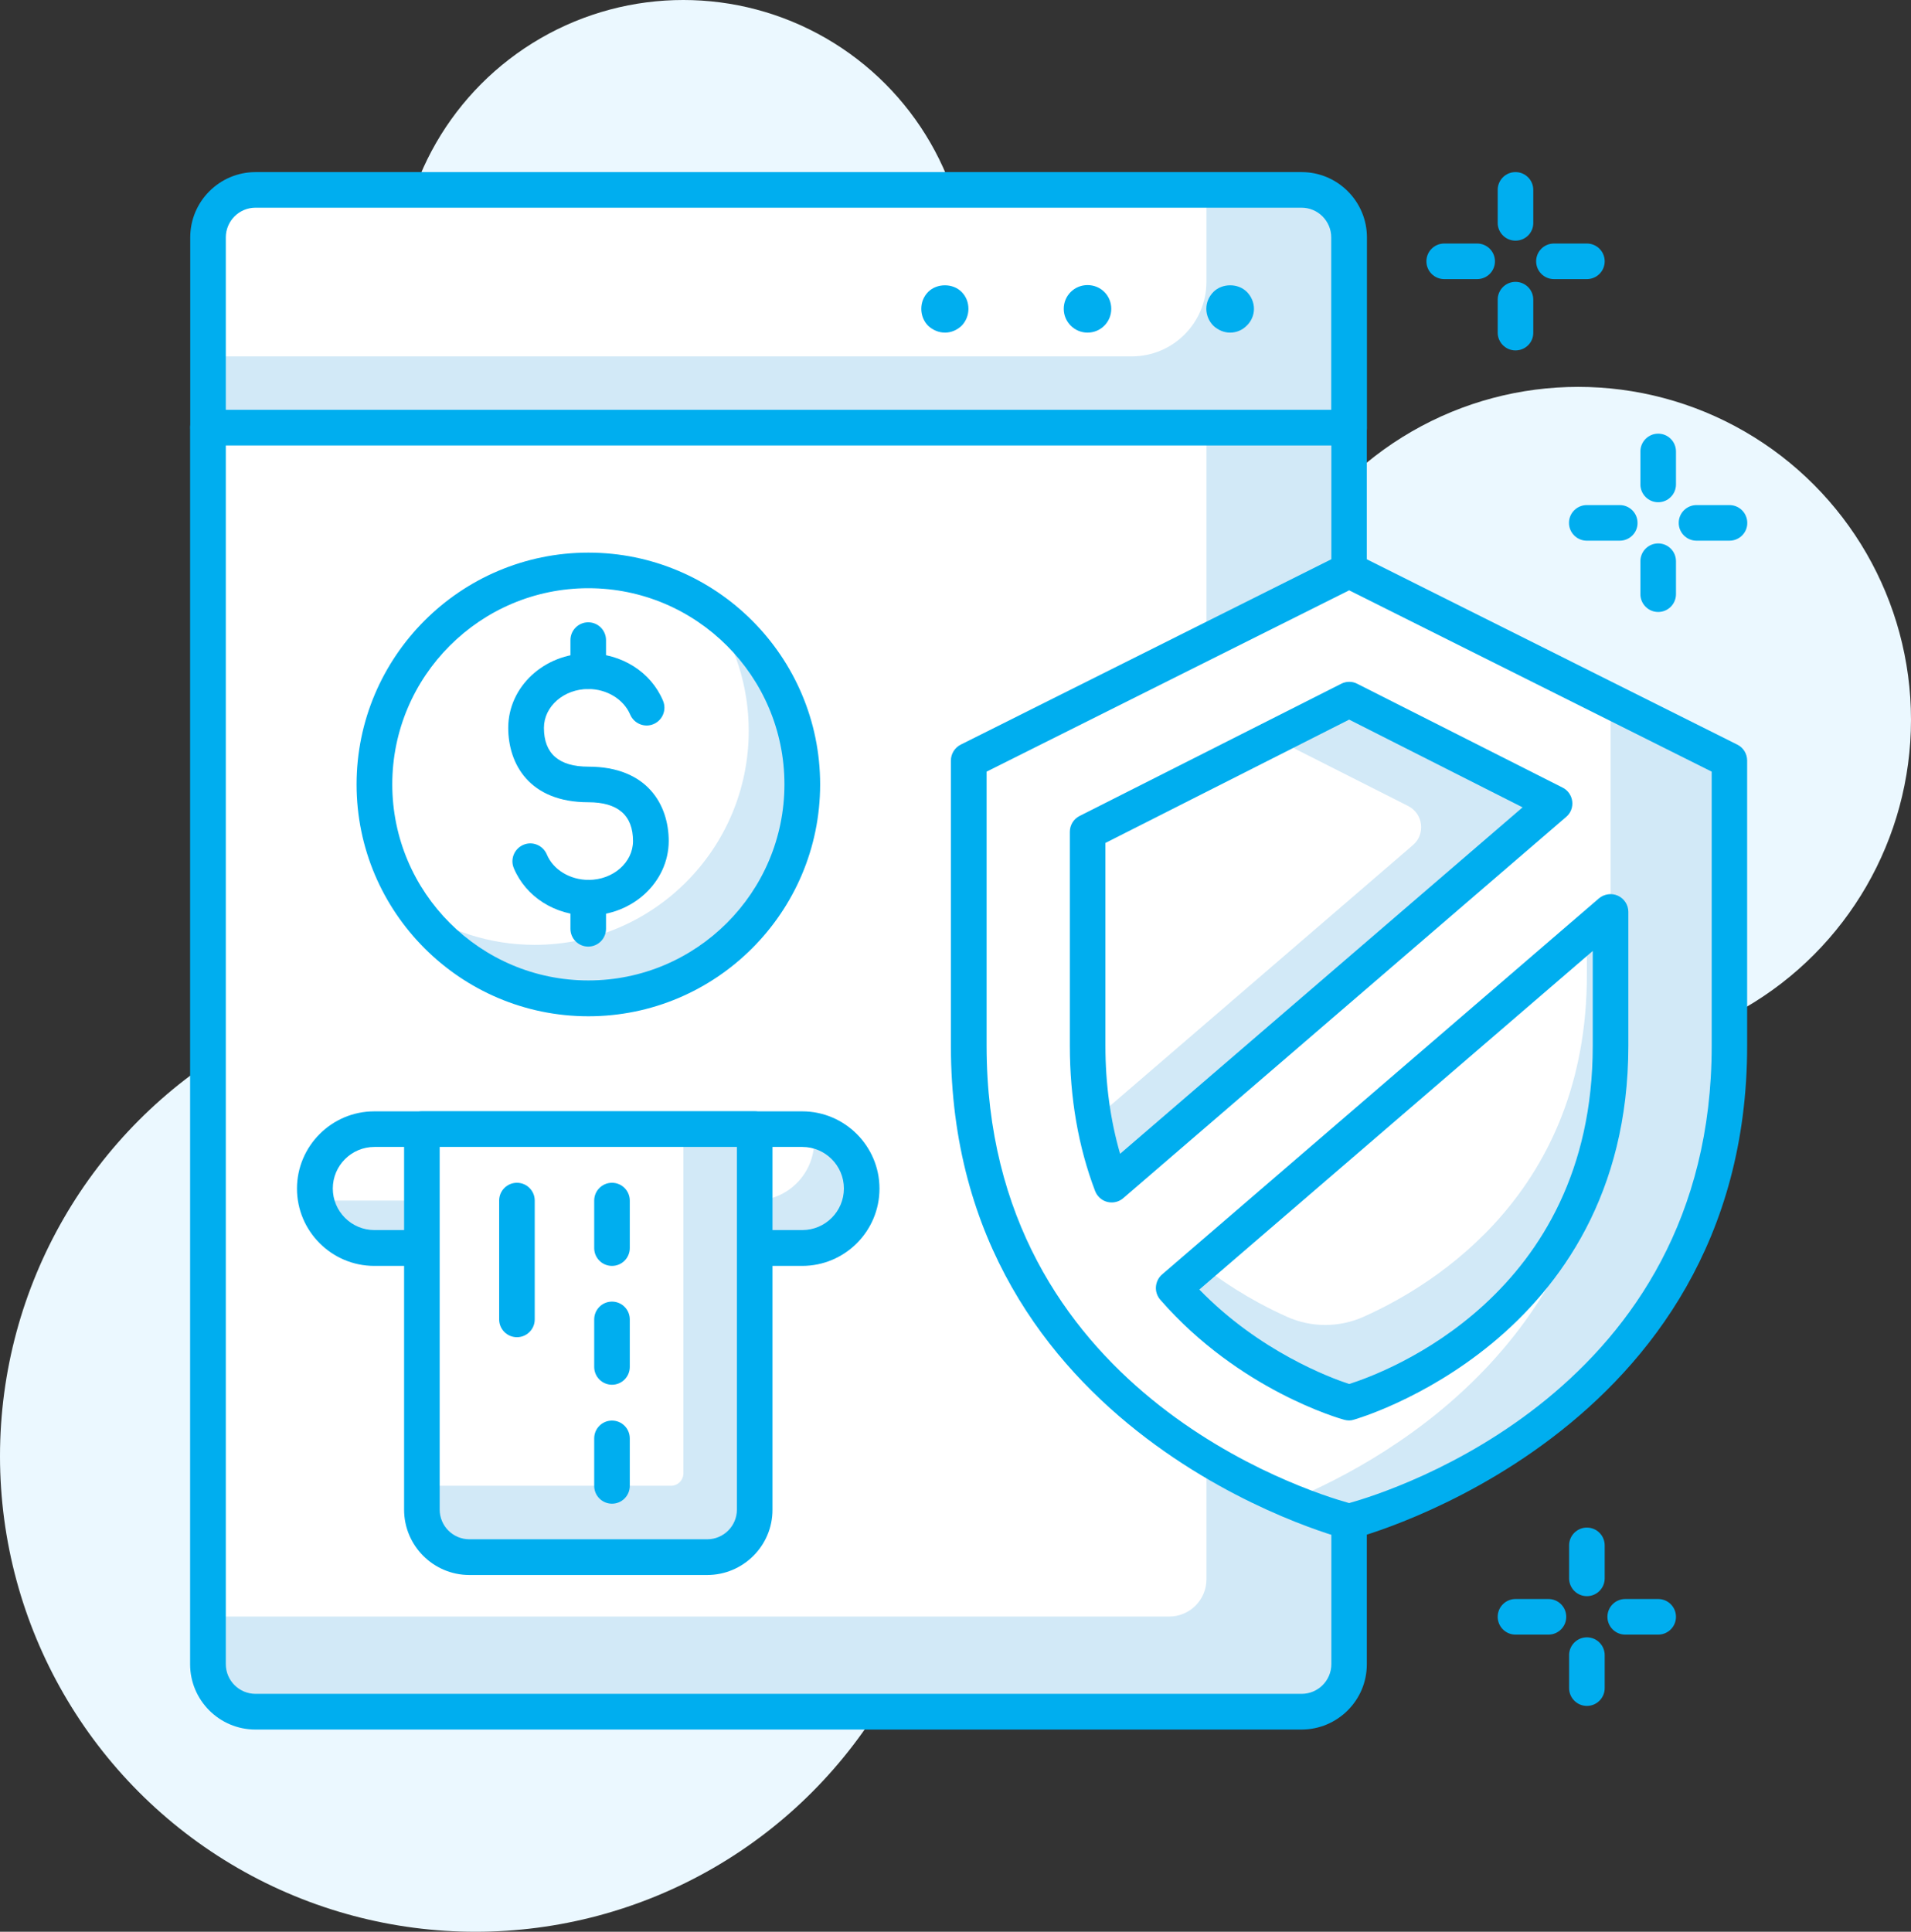 <?xml version="1.0" encoding="utf-8"?>
<!-- Generator: Adobe Illustrator 27.5.0, SVG Export Plug-In . SVG Version: 6.00 Build 0)  -->
<svg version="1.1" id="ICONS" xmlns="http://www.w3.org/2000/svg" xmlns:xlink="http://www.w3.org/1999/xlink" x="0px" y="0px"
	 viewBox="0 0 153.6 155.24" style="enable-background:new 0 0 153.6 155.24;" xml:space="preserve">
<rect x="0" y="0" width="153.6" height="155.24" fill="#333333" stroke="none"/>
<style type="text/css">
	.st0{fill:#EBF8FF;}
	.st1{fill:#D2E9F7;}
	.st2{fill:#FFFFFF;}
	.st3{fill:#00AEEF;}
</style>
<g id="icon-advanced-security">
	<g>
		<circle class="st0" cx="126.85" cy="57.84" r="26.75"/>
	</g>
	<g>
		<circle class="st0" cx="54.92" cy="22.93" r="22.93"/>
	</g>
	<g>
		<circle class="st0" cx="38.22" cy="117.02" r="38.22"/>
	</g>
	<g>
		<g>
			<path class="st1" d="M108.44,34.37H16.72V17.26c0-1.1,0.9-2,2-2h87.72c1.1,0,2,0.9,2,2V34.37z"/>
		</g>
		<g>
			<path class="st2" d="M90.97,28.64H16.72V17.26c0-1.1,0.9-2,2-2h78.25v7.38C96.97,25.95,94.28,28.64,90.97,28.64z"/>
		</g>
		<g>
			<path class="st3" d="M98.87,26.73c-0.5,0-0.97-0.21-1.34-0.55c-0.36-0.36-0.57-0.86-0.57-1.36c0-0.52,0.21-0.99,0.57-1.36
				c0.71-0.71,1.99-0.71,2.69,0c0.36,0.36,0.57,0.86,0.57,1.36s-0.21,0.99-0.57,1.34C99.87,26.52,99.39,26.73,98.87,26.73z"/>
		</g>
		<g>
			<path class="st3" d="M85.5,24.82c0-1.07,0.86-1.91,1.91-1.91l0,0c1.07,0,1.91,0.84,1.91,1.91l0,0c0,1.05-0.84,1.91-1.91,1.91l0,0
				C86.36,26.73,85.5,25.87,85.5,24.82z"/>
		</g>
		<g>
			<path class="st3" d="M75.96,26.73c-0.52,0-0.99-0.21-1.36-0.55c-0.36-0.36-0.55-0.86-0.55-1.36c0-0.52,0.19-0.99,0.55-1.36
				c0.71-0.71,1.99-0.71,2.69,0c0.36,0.36,0.55,0.84,0.55,1.36c0,0.5-0.19,0.99-0.55,1.36C76.93,26.52,76.46,26.73,75.96,26.73z"/>
		</g>
		<g>
			<path class="st3" d="M108.44,35.8H16.72c-0.79,0-1.43-0.64-1.43-1.43V19.08c0-2.9,2.36-5.25,5.25-5.25h84.08
				c2.9,0,5.25,2.36,5.25,5.25v15.29C109.87,35.16,109.23,35.8,108.44,35.8z M18.15,32.94H107V19.08c0-1.32-1.07-2.39-2.39-2.39
				H20.54c-1.32,0-2.39,1.07-2.39,2.39C18.15,19.08,18.15,32.94,18.15,32.94z"/>
		</g>
		<g>
			<path class="st1" d="M108.44,34.37H16.71v101.19c0,1.1,0.9,2,2,2h87.72c1.1,0,2-0.9,2-2V34.37H108.44z"/>
		</g>
		<g>
			<path class="st2" d="M96.97,34.37H16.71v95.54h77.26c1.66,0,3-1.34,3-3V34.37z"/>
		</g>
		<g>
			<path class="st3" d="M104.61,138.99H20.53c-2.9,0-5.25-2.36-5.25-5.25V34.37c0-0.79,0.64-1.43,1.43-1.43h91.72
				c0.79,0,1.43,0.64,1.43,1.43v99.37C109.87,136.63,107.51,138.99,104.61,138.99z M18.15,35.8v97.93c0,1.32,1.07,2.39,2.39,2.39
				h84.08c1.32,0,2.39-1.07,2.39-2.39V35.8H18.15z"/>
		</g>
		<g>
			<path class="st2" d="M64.48,90.74h-34.4c-2.64,0-4.78,2.14-4.78,4.78l0,0c0,2.64,2.14,4.78,4.78,4.78h34.4
				c2.64,0,4.78-2.14,4.78-4.78l0,0C69.26,92.88,67.12,90.74,64.48,90.74z"/>
		</g>
		<g>
			<path class="st3" d="M118.73,22.43h-2.65c-0.79,0-1.43-0.64-1.43-1.43s0.64-1.43,1.43-1.43h2.65c0.79,0,1.43,0.64,1.43,1.43
				C120.16,21.79,119.52,22.43,118.73,22.43z"/>
		</g>
		<g>
			<path class="st3" d="M127.55,22.43h-2.65c-0.79,0-1.43-0.64-1.43-1.43s0.64-1.43,1.43-1.43h2.65c0.79,0,1.43,0.64,1.43,1.43
				S128.34,22.43,127.55,22.43z"/>
		</g>
		<g>
			<path class="st3" d="M121.81,28.16c-0.79,0-1.43-0.64-1.43-1.43v-2.65c0-0.79,0.64-1.43,1.43-1.43s1.43,0.64,1.43,1.43v2.65
				C123.25,27.52,122.61,28.16,121.81,28.16z"/>
		</g>
		<g>
			<path class="st3" d="M121.81,19.34c-0.79,0-1.43-0.64-1.43-1.43v-2.65c0-0.79,0.64-1.43,1.43-1.43s1.43,0.64,1.43,1.43v2.65
				C123.25,18.7,122.61,19.34,121.81,19.34z"/>
		</g>
		<g>
			<path class="st3" d="M130.19,43.45h-2.65c-0.79,0-1.43-0.64-1.43-1.43s0.64-1.43,1.43-1.43h2.65c0.79,0,1.43,0.64,1.43,1.43
				C131.63,42.81,130.98,43.45,130.19,43.45z"/>
		</g>
		<g>
			<path class="st3" d="M139.01,43.45h-2.65c-0.79,0-1.43-0.64-1.43-1.43s0.64-1.43,1.43-1.43h2.65c0.79,0,1.43,0.64,1.43,1.43
				C140.45,42.81,139.8,43.45,139.01,43.45z"/>
		</g>
		<g>
			<path class="st3" d="M133.28,49.18c-0.79,0-1.43-0.64-1.43-1.43V45.1c0-0.79,0.64-1.43,1.43-1.43s1.43,0.64,1.43,1.43v2.65
				C134.71,48.54,134.07,49.18,133.28,49.18z"/>
		</g>
		<g>
			<path class="st3" d="M133.28,40.36c-0.79,0-1.43-0.64-1.43-1.43v-2.65c0-0.79,0.64-1.43,1.43-1.43s1.43,0.64,1.43,1.43v2.65
				C134.71,39.72,134.07,40.36,133.28,40.36z"/>
		</g>
		<g>
			<path class="st3" d="M124.46,131.36h-2.65c-0.79,0-1.43-0.64-1.43-1.43s0.64-1.43,1.43-1.43h2.65c0.79,0,1.43,0.64,1.43,1.43
				S125.25,131.36,124.46,131.36z"/>
		</g>
		<g>
			<path class="st3" d="M133.28,131.36h-2.65c-0.79,0-1.43-0.64-1.43-1.43s0.64-1.43,1.43-1.43h2.65c0.79,0,1.43,0.64,1.43,1.43
				S134.07,131.36,133.28,131.36z"/>
		</g>
		<g>
			<path class="st3" d="M127.55,137.09c-0.79,0-1.43-0.64-1.43-1.43v-2.65c0-0.79,0.64-1.43,1.43-1.43s1.43,0.64,1.43,1.43v2.65
				C128.98,136.45,128.34,137.09,127.55,137.09z"/>
		</g>
		<g>
			<path class="st3" d="M127.55,128.27c-0.79,0-1.43-0.64-1.43-1.43v-2.65c0-0.79,0.64-1.43,1.43-1.43s1.43,0.64,1.43,1.43v2.65
				C128.98,127.63,128.34,128.27,127.55,128.27z"/>
		</g>
		<g>
			<circle class="st2" cx="47.29" cy="63.04" r="17.2"/>
		</g>
		<g>
			<path class="st1" d="M57.1,48.92c1.94,2.78,3.08,6.16,3.08,9.81c0,9.5-7.7,17.2-17.2,17.2c-3.65,0-7.03-1.15-9.81-3.08
				c3.11,4.46,8.27,7.38,14.12,7.38c9.5,0,17.2-7.7,17.2-17.2C64.49,57.19,61.56,52.03,57.1,48.92z"/>
		</g>
		<g>
			<path class="st3" d="M47.29,81.67c-10.27,0-18.63-8.36-18.63-18.63s8.36-18.63,18.63-18.63s18.63,8.36,18.63,18.63
				S57.56,81.67,47.29,81.67z M47.29,47.27c-8.69,0-15.76,7.07-15.76,15.76s7.07,15.76,15.76,15.76s15.76-7.07,15.76-15.76
				S55.98,47.27,47.29,47.27z"/>
		</g>
		<g>
			<path class="st3" d="M47.3,73.57c-2.67,0-5.03-1.49-6-3.8c-0.31-0.73,0.04-1.57,0.77-1.88s1.57,0.04,1.88,0.77
				c0.51,1.23,1.86,2.05,3.36,2.05c1.97,0,3.57-1.4,3.57-3.12c0-2.07-1.21-3.12-3.59-3.12c-4.75,0-6.44-3.09-6.44-5.98
				c0-3.3,2.89-5.98,6.44-5.98c2.67,0,5.03,1.49,6,3.8c0.31,0.73-0.03,1.57-0.76,1.88s-1.57-0.04-1.88-0.77
				c-0.52-1.22-1.87-2.05-3.36-2.05c-1.97,0-3.57,1.4-3.57,3.12c0,2.07,1.2,3.12,3.57,3.12c4.76,0,6.46,3.09,6.46,5.98
				C53.74,70.88,50.85,73.57,47.3,73.57z"/>
		</g>
		<g>
			<path class="st3" d="M47.28,55.37c-0.79,0-1.43-0.64-1.43-1.43v-2.5c0-0.79,0.64-1.43,1.43-1.43s1.43,0.64,1.43,1.43v2.5
				C48.71,54.73,48.07,55.37,47.28,55.37z"/>
		</g>
		<g>
			<path class="st3" d="M47.28,76.07c-0.79,0-1.43-0.64-1.43-1.43v-2.5c0-0.79,0.64-1.43,1.43-1.43s1.43,0.64,1.43,1.43v2.5
				C48.71,75.43,48.07,76.07,47.28,76.07z"/>
		</g>
		<g>
			<path class="st2" d="M64.48,90.74h-34.4c-2.64,0-4.78,2.14-4.78,4.78l0,0c0,2.64,2.14,4.78,4.78,4.78h34.4
				c2.64,0,4.78-2.14,4.78-4.78l0,0C69.26,92.88,67.12,90.74,64.48,90.74z"/>
		</g>
		<g>
			<path class="st1" d="M65.35,90.83c0.05,0.28,0.09,0.57,0.09,0.87c0,2.64-2.14,4.78-4.78,4.78h-34.4c-0.3,0-0.59-0.04-0.87-0.09
				c0.41,2.22,2.35,3.91,4.69,3.91h34.4c2.64,0,4.78-2.14,4.78-4.78C69.26,93.18,67.57,91.24,65.35,90.83z"/>
		</g>
		<g>
			<path class="st3" d="M64.48,101.73h-34.4c-3.42,0-6.21-2.79-6.21-6.21s2.79-6.21,6.21-6.21h34.4c3.42,0,6.21,2.79,6.21,6.21
				S67.91,101.73,64.48,101.73z M30.09,92.17c-1.84,0-3.34,1.5-3.34,3.34s1.5,3.34,3.34,3.34h34.4c1.84,0,3.34-1.5,3.34-3.34
				s-1.5-3.34-3.34-3.34H30.09z"/>
		</g>
		<g>
			<path class="st1" d="M60.66,90.74H33.91v32.4c0,1.1,0.9,2,2,2h22.75c1.1,0,2-0.9,2-2V90.74z"/>
		</g>
		<g>
			<path class="st2" d="M54.93,90.74H33.91v28.66h20.02c0.55,0,1-0.45,1-1V90.74z"/>
		</g>
		<g>
			<path class="st3" d="M56.84,126.57H37.73c-2.9,0-5.25-2.36-5.25-5.25V90.74c0-0.79,0.64-1.43,1.43-1.43h26.75
				c0.79,0,1.43,0.64,1.43,1.43v30.58C62.1,124.21,59.74,126.57,56.84,126.57z M35.34,92.17v29.14c0,1.32,1.07,2.39,2.39,2.39h19.11
				c1.32,0,2.39-1.07,2.39-2.39V92.17H35.34z"/>
		</g>
		<g>
			<path class="st3" d="M49.19,120.84c-0.79,0-1.43-0.64-1.43-1.43v-3.82c0-0.79,0.64-1.43,1.43-1.43s1.43,0.64,1.43,1.43v3.82
				C50.62,120.2,49.98,120.84,49.19,120.84z"/>
		</g>
		<g>
			<path class="st3" d="M49.19,111.28c-0.79,0-1.43-0.64-1.43-1.43v-3.82c0-0.79,0.64-1.43,1.43-1.43s1.43,0.64,1.43,1.43v3.82
				C50.62,110.64,49.98,111.28,49.19,111.28z"/>
		</g>
		<g>
			<path class="st3" d="M49.19,101.73c-0.79,0-1.43-0.64-1.43-1.43v-3.82c0-0.79,0.64-1.43,1.43-1.43s1.43,0.64,1.43,1.43v3.82
				C50.62,101.09,49.98,101.73,49.19,101.73z"/>
		</g>
		<g>
			<path class="st3" d="M41.55,107.46c-0.79,0-1.43-0.64-1.43-1.43v-9.55c0-0.79,0.64-1.43,1.43-1.43s1.43,0.64,1.43,1.43v9.55
				C42.98,106.82,42.34,107.46,41.55,107.46z"/>
		</g>
		<g>
			<path class="st2" d="M108.44,45.84L77.87,61.12v22.92c0,30.59,30.57,38.22,30.57,38.22s30.57-7.65,30.57-38.22V61.12
				L108.44,45.84z"/>
		</g>
		<g>
			<path class="st1" d="M129.46,56.35v27.7c0,22.93-17.2,32.96-25.8,36.55c2.87,1.19,4.78,1.67,4.78,1.67s30.57-7.65,30.57-38.22
				V61.12L129.46,56.35z"/>
		</g>
		<g>
			<path class="st3" d="M108.44,123.7c-0.12,0-0.23-0.01-0.35-0.04c-0.32-0.08-31.66-8.27-31.66-39.61V61.12
				c0-0.54,0.31-1.04,0.79-1.28l30.57-15.29c0.4-0.2,0.88-0.2,1.28,0l30.57,15.29c0.49,0.24,0.79,0.74,0.79,1.28v22.92
				c0,31.32-31.34,39.53-31.66,39.61C108.67,123.69,108.56,123.7,108.44,123.7z M79.3,62.01v22.04c0,27.7,25.66,35.77,29.14,36.74
				c3.48-0.97,29.14-9.06,29.14-36.74V62.01l-29.14-14.57L79.3,62.01z"/>
		</g>
		<g>
			<path class="st2" d="M108.44,56.23L87.42,66.86v17.19c0,4.3,0.74,7.99,1.94,11.15l35.59-30.63L108.44,56.23z"/>
		</g>
		<g>
			<path class="st1" d="M124.94,64.57l-16.5-8.34l-6.08,3.07l10.82,5.47c1.21,0.61,1.42,2.27,0.38,3.15L87.93,89.98
				c0.33,1.88,0.82,3.61,1.42,5.21L124.94,64.57z"/>
		</g>
		<g>
			<path class="st3" d="M89.36,96.63c-0.12,0-0.24-0.01-0.35-0.04c-0.45-0.11-0.82-0.44-0.99-0.88c-1.35-3.55-2.03-7.48-2.03-11.66
				v-17.2c0-0.54,0.3-1.04,0.79-1.28l21.02-10.62c0.41-0.21,0.89-0.21,1.29,0l16.5,8.34c0.43,0.21,0.72,0.63,0.78,1.1
				c0.06,0.48-0.12,0.95-0.49,1.26L90.29,96.28C90.03,96.51,89.69,96.63,89.36,96.63z M88.85,67.74v16.31c0,3.07,0.4,5.98,1.18,8.67
				l32.35-27.84l-13.94-7.05L88.85,67.74z"/>
		</g>
		<g>
			<path class="st2" d="M94.35,103.51c6.12,7.03,14.09,9.21,14.09,9.21s21.02-5.74,21.02-28.67V73.29L94.35,103.51z"/>
		</g>
		<g>
			<path class="st1" d="M127.55,74.93v3.38c0,17.4-12.11,24.9-17.95,27.51c-1.95,0.87-4.18,0.88-6.13,0.01
				c-1.87-0.83-4.39-2.18-6.95-4.19l-2.18,1.87c6.12,7.03,14.09,9.21,14.09,9.21s21.02-5.74,21.02-28.67V73.29L127.55,74.93z"/>
		</g>
		<g>
			<path class="st3" d="M108.44,114.15c-0.13,0-0.25-0.02-0.38-0.05c-0.34-0.09-8.46-2.38-14.8-9.65c-0.25-0.29-0.38-0.66-0.35-1.05
				c0.03-0.38,0.21-0.74,0.49-0.98l35.11-30.22c0.42-0.36,1.03-0.45,1.53-0.22c0.51,0.23,0.84,0.74,0.84,1.3v10.76
				c0,23.75-21.85,29.99-22.07,30.05C108.69,114.13,108.57,114.15,108.44,114.15z M96.4,103.63c4.84,4.99,10.55,7.1,12.04,7.59
				c2.86-0.9,19.58-7.06,19.58-27.17v-7.63L96.4,103.63z"/>
		</g>
	</g>
</g>
</svg>
